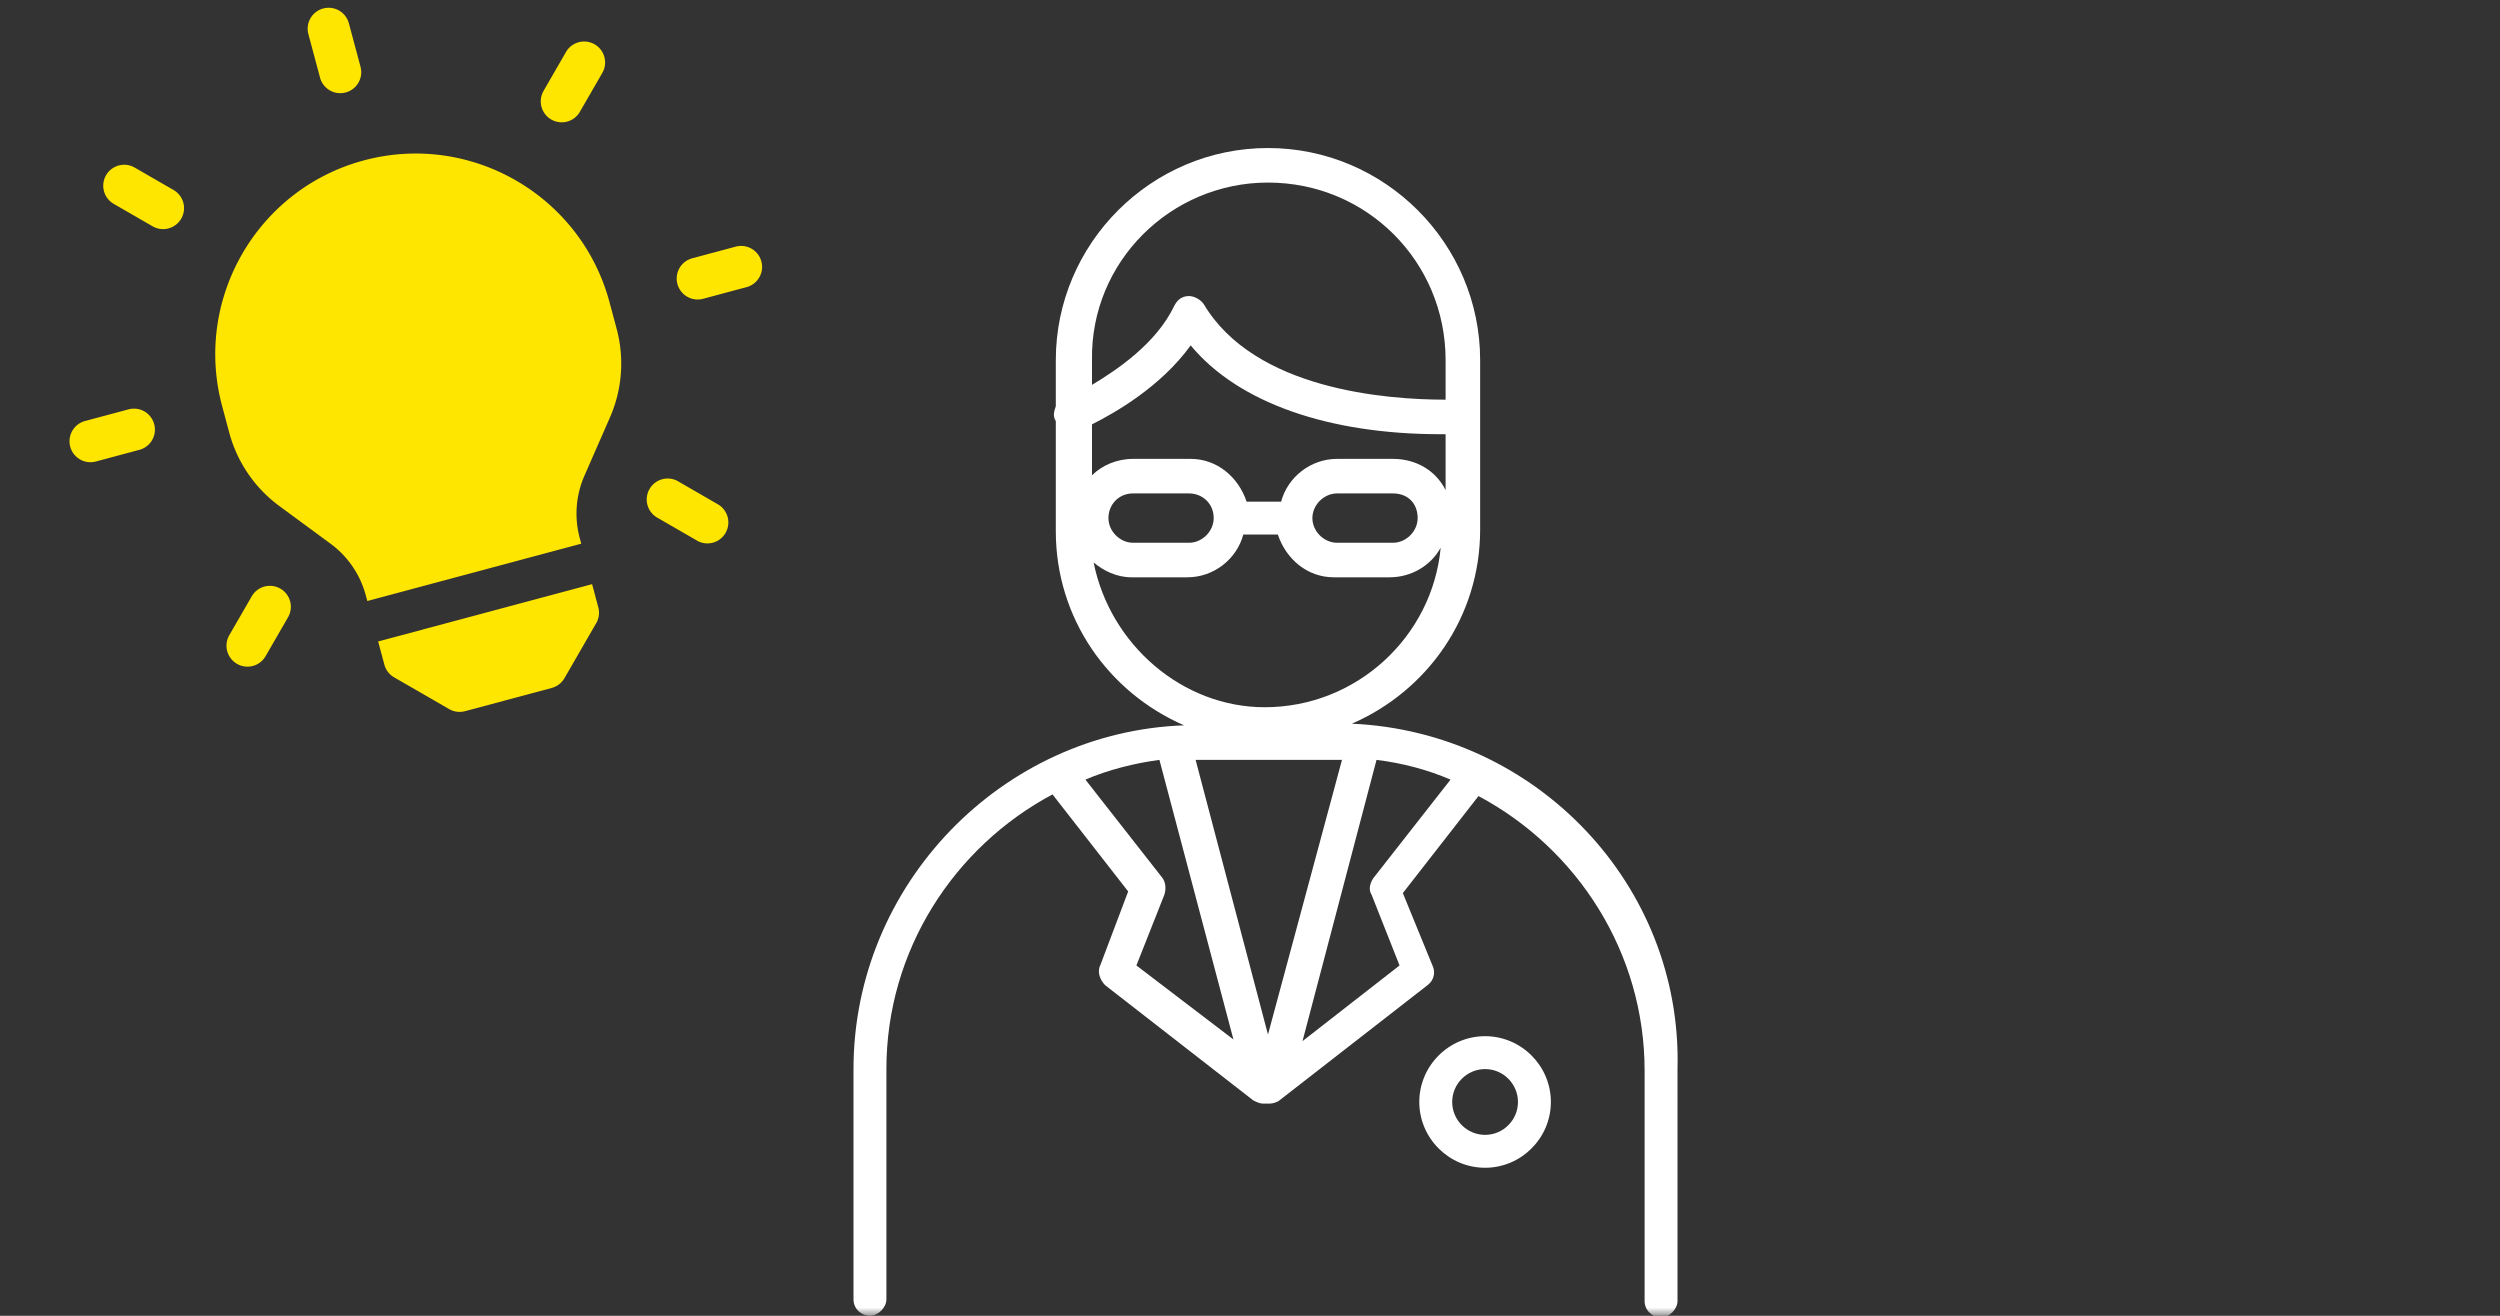 <svg width="152" height="80" fill="none" xmlns="http://www.w3.org/2000/svg"><rect width="100%" height="100%" fill="#333333" stroke="none"/><mask id="a" style="mask-type:alpha" maskUnits="userSpaceOnUse" x="0" y="0" width="152" height="80"><path fill="#C4C4C4" d="M0 0h152v80H0z"/></mask><g mask="url(#a)"><path fill-rule="evenodd" clip-rule="evenodd" d="M19.458 4.72a1.274 1.274 0 102.462-.66l-.707-2.637a1.274 1.274 0 10-2.461.66l.706 2.636zm15.024 2.673a1.274 1.274 0 01-1.433-1.868l1.364-2.364a1.274 1.274 0 112.207 1.274L35.255 6.8a1.27 1.27 0 01-.773.594zm-24.236 6.494a1.27 1.27 0 01-.967-.128l-2.364-1.364a1.274 1.274 0 111.274-2.207l2.364 1.365a1.274 1.274 0 01-.307 2.334zm35.139 3.572l-2.637.707a1.274 1.274 0 11-.66-2.462l2.637-.706a1.274 1.274 0 11.66 2.461zM8.473 27.35l-2.636.707a1.274 1.274 0 11-.66-2.461l2.637-.707a1.274 1.274 0 11.66 2.462zm33.9 5.517a1.27 1.27 0 001.74-.466 1.274 1.274 0 00-.466-1.74l-2.364-1.365A1.274 1.274 0 1040.01 31.5l2.364 1.365zM14.408 40.36a1.27 1.27 0 001.74-.466l1.365-2.364a1.274 1.274 0 10-2.207-1.274l-1.364 2.364a1.274 1.274 0 00.466 1.74zm8.584-1.357l.377 1.406c.088.326.3.605.594.773l3.343 1.93c.292.17.64.215.966.128l5.273-1.413c.327-.087.605-.3.774-.594l1.93-3.343c.17-.292.215-.64.127-.966L36 35.517l-13.008 3.485zm-.867-29.251c-6.493 1.74-10.36 8.438-8.62 14.932l.436 1.63a8.162 8.162 0 003.037 4.447l3.124 2.299a5.741 5.741 0 012.136 3.127l.095.354 13.007-3.485-.095-.354a5.742 5.742 0 01.287-3.776l1.556-3.553a8.162 8.162 0 00.407-5.37l-.437-1.63c-1.74-6.494-8.439-10.361-14.933-8.621z" fill="#FFE600"/><path d="M82.193 44c4.6-2 7.8-6.5 7.8-11.8V21.9c0-7.1-5.8-12.9-12.9-12.9-7.1 0-12.9 5.8-12.9 12.9v2.8c-.1.3-.2.6 0 .9v6.7c0 5.3 3.2 9.8 7.8 11.8-11.1.4-20.1 9.7-20.1 20.9v14c0 .6.5 1 1 1s1-.5 1-1V65c0-7.2 4.1-13.5 10.1-16.7l4.6 5.9-1.7 4.5c-.2.4 0 .9.3 1.2l9 7c.2.1.4.2.6.2h.4c.2 0 .5-.1.6-.2l9-7c.4-.3.5-.8.3-1.2l-1.8-4.4 4.6-5.9c6 3.2 10.1 9.5 10.1 16.7v14c0 .6.5 1 1 1s1-.5 1-1V65c.3-11.2-8.6-20.5-19.8-21zm2.5-16.1h-3.4c-1.6 0-3 1.1-3.4 2.6h-2.1c-.5-1.5-1.8-2.6-3.4-2.6h-3.5c-1 0-1.9.4-2.5 1v-3.1c1.4-.7 4.2-2.3 6-4.8 2.9 3.5 8.4 5.4 15.2 5.4h.3v3.4c-.6-1.2-1.8-1.9-3.2-1.9zm1.5 3.6c0 .8-.7 1.5-1.5 1.5h-3.4c-.8 0-1.5-.7-1.5-1.5s.7-1.5 1.5-1.5h3.4c.9 0 1.5.6 1.5 1.5zm-12.4 0c0 .8-.7 1.5-1.5 1.5h-3.4c-.8 0-1.5-.7-1.5-1.5s.6-1.5 1.5-1.5h3.4c.8 0 1.5.6 1.5 1.5zm3.3-20.4c6 0 10.8 4.8 10.8 10.8v2.4c-3.6 0-11.6-.6-14.7-5.8-.2-.3-.6-.5-.9-.5-.4 0-.7.2-.9.6-1.1 2.3-3.5 3.9-5 4.8v-1.5c-.1-6 4.8-10.8 10.7-10.8zm-10.6 23.1c.6.5 1.4.9 2.3.9h3.4c1.6 0 3-1.1 3.4-2.6h2.1c.5 1.5 1.8 2.6 3.4 2.6h3.4c1.3 0 2.5-.7 3.1-1.8-.5 5.4-5.1 9.7-10.7 9.7-5 0-9.4-3.8-10.4-8.8zm2.6 24.5l1.7-4.3c.1-.3.1-.7-.1-1l-4.7-6c1.4-.6 3-1 4.5-1.2l4.5 17-5.9-4.5zm8 4.2l-4.4-16.7h8.9l-4.5 16.7zm6.4-9.5c-.2.3-.3.7-.1 1l1.7 4.3-5.9 4.6 4.5-17.1c1.6.2 3.1.6 4.5 1.2l-4.7 6z" fill="#fff"/><path d="M90.293 63c-2.2 0-4 1.8-4 4s1.8 4 4 4 4-1.8 4-4-1.8-4-4-4zm0 6c-1.1 0-2-.9-2-2s.9-2 2-2 2 .9 2 2-.9 2-2 2z" fill="#fff"/></g></svg>